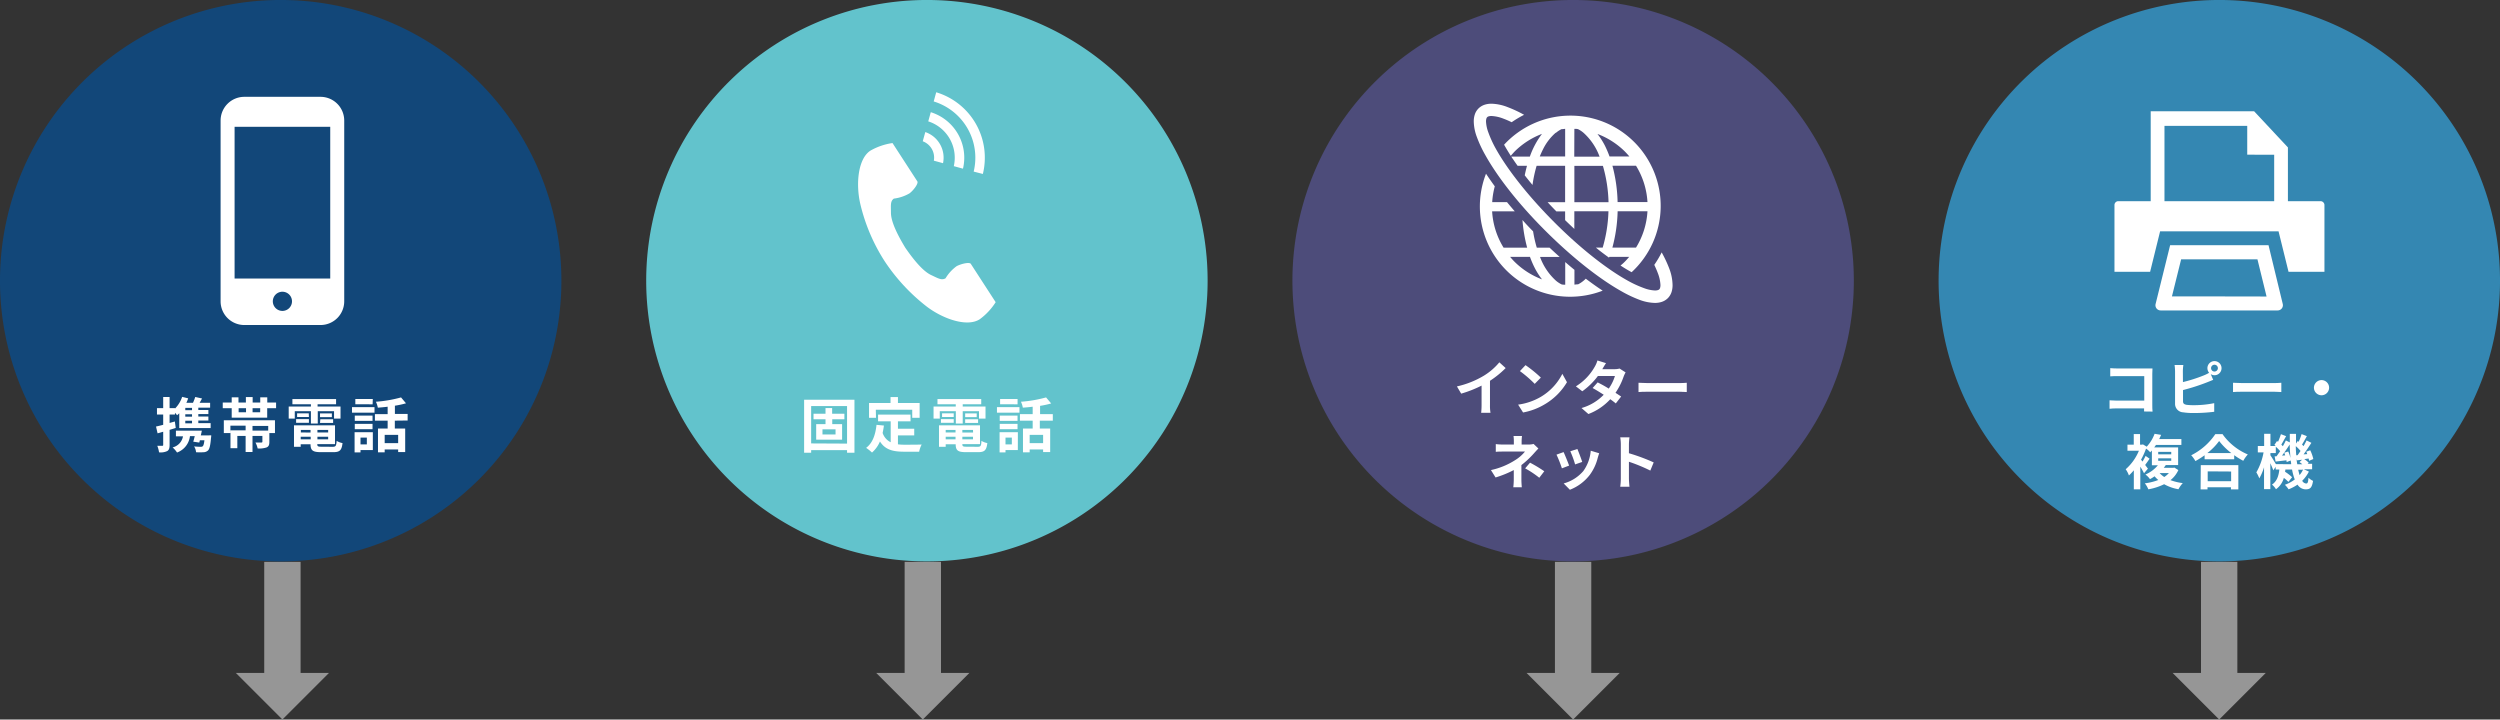 <svg xmlns="http://www.w3.org/2000/svg" viewBox="0 0 675.43 194.39"><rect x="0" y="0" width="675.43" height="194.39" fill="#333333" stroke="none"/><defs><style>.cls-1{fill:#969696;}.cls-2{fill:#3495c8;}.cls-2,.cls-4{opacity:0.85;}.cls-3{fill:#fff;}.cls-4{fill:#515086;}.cls-5{fill:#00529f;opacity:0.65;}.cls-6{fill:#62c3cc;}</style></defs><g id="レイヤー_2" data-name="レイヤー 2"><g id="コンテンツ"><polyline class="cls-1" points="88.88 181.81 76.3 194.39 63.72 181.81"/><rect class="cls-1" x="71.39" y="151.8" width="9.82" height="34.84"/><polyline class="cls-1" points="261.9 181.81 249.31 194.39 236.73 181.81"/><rect class="cls-1" x="244.41" y="151.8" width="9.82" height="34.84"/><polyline class="cls-1" points="437.59 181.81 425.01 194.39 412.43 181.81"/><rect class="cls-1" x="420.1" y="151.8" width="9.82" height="34.84"/><polyline class="cls-1" points="612.14 181.81 599.56 194.39 586.98 181.81"/><rect class="cls-1" x="594.65" y="151.8" width="9.82" height="34.84"/><path class="cls-2" d="M600.42,0a75.84,75.84,0,1,1-76.66,75A75.85,75.85,0,0,1,600.42,0Z"/><path class="cls-3" d="M579.27,111.17c0-.25,0-.53,0-.83H572c-.62,0-1.53,0-2.06.1v-2.29c.56,0,1.28.09,2,.09h7.38v-6.62h-7.19c-.67,0-1.54,0-2,.06V99.46c.6.06,1.43.09,2,.09h8c.47,0,1.14,0,1.41,0,0,.37-.05,1-.05,1.47v8.29c0,.56,0,1.41.07,1.89Z"/><path class="cls-3" d="M589.77,103.23a41.19,41.19,0,0,0,5.54-1.77,10.14,10.14,0,0,0,1.53-.74,2,2,0,0,1-.46-1.26,1.91,1.91,0,1,1,1.9,1.92,1.86,1.86,0,0,1-1-.31l.66,1.55c-.63.26-1.35.56-1.88.76a54.43,54.43,0,0,1-6.27,2v3c0,.69.32.86,1,1a16,16,0,0,0,1.86.09,27.38,27.38,0,0,0,5.57-.55v2.33a44.46,44.46,0,0,1-5.7.34,17.9,17.9,0,0,1-2.69-.19,2.29,2.29,0,0,1-2.19-2.39v-8.72a13.53,13.53,0,0,0-.13-1.67h2.37a12.33,12.33,0,0,0-.13,1.67Zm9.44-3.77a.92.92,0,1,0-.93.92A.92.92,0,0,0,599.21,99.46Z"/><path class="cls-3" d="M603.3,103.41c.58,0,1.75.09,2.58.09h8.6c.73,0,1.45-.06,1.87-.09v2.51c-.39,0-1.2-.08-1.87-.08h-8.6c-.91,0-2,0-2.58.08Z"/><path class="cls-3" d="M627.16,102.69a2.05,2.05,0,1,1-2,2A2.07,2.07,0,0,1,627.16,102.69Z"/><path class="cls-3" d="M588.53,127a7.25,7.25,0,0,1-2.13,2.72,14.38,14.38,0,0,0,3.33.8,7.43,7.43,0,0,0-1.17,1.66,12,12,0,0,1-3.87-1.36,15.72,15.72,0,0,1-4.27,1.38,6.22,6.22,0,0,0-.95-1.62,14.93,14.93,0,0,0,3.64-.9,6.9,6.9,0,0,1-1-1,10.16,10.16,0,0,1-1.25.77,5.41,5.41,0,0,0-1.23-1.25A8.87,8.87,0,0,0,583,125.7h-1.62v-4a5.45,5.45,0,0,1-.46.5,5.18,5.18,0,0,0-1.12-1,20.22,20.22,0,0,1-1.35,3l.4.5a15,15,0,0,0,.83-1.53l1.08.76c-.42.61-.84,1.21-1.2,1.69l.75,1-1.06,1.24a17.15,17.15,0,0,0-1-1.77v6.11H576.5v-5.14a13.88,13.88,0,0,1-1.33,1.4,6.2,6.2,0,0,0-.87-1.68,13.48,13.48,0,0,0,3.57-5h-3.09v-1.65h1.7v-2.85h1.7v2.85h.51l.29-.06,1,.61a10.42,10.42,0,0,0,2.13-3.48l1.76.29c-.16.38-.34.75-.52,1.14h6v1.57h-6.87a5.23,5.23,0,0,1-.48.68h6.47v4.76h-3.33c-.18.25-.35.51-.56.75h2.55l.33-.06Zm-5.44-4.26h3.52v-.66h-3.52Zm0,1.76h3.52v-.67h-3.52Zm.38,3.31a6.15,6.15,0,0,0,1.25,1.06,5.89,5.89,0,0,0,1.25-1.06Z"/><path class="cls-3" d="M600.45,117.28a16,16,0,0,0,6.85,5.5,9.12,9.12,0,0,0-1.23,1.72,20.1,20.1,0,0,1-2.45-1.52v1.1h-8V123a23,23,0,0,1-2.48,1.57A8,8,0,0,0,592,123a17,17,0,0,0,6.51-5.7Zm-5.86,8.39h10.15v6.56h-2v-.59h-6.33v.59h-1.87Zm8.24-3.27a17.72,17.72,0,0,1-3.28-3.25,16.38,16.38,0,0,1-3.18,3.25Zm-6.37,4.95V130h6.33v-2.61Z"/><path class="cls-3" d="M623.8,127.41a9.48,9.48,0,0,1-1.81,2.48,1.35,1.35,0,0,0,1.07.74c.4,0,.54-.31.62-1.57a4.48,4.48,0,0,0,1.24.86c-.29,1.81-.74,2.29-2,2.29a2.63,2.63,0,0,1-2.19-1.28,11.84,11.84,0,0,1-2.42,1.27,6.7,6.7,0,0,0-1-1.22,10,10,0,0,0,2.67-1.44,15.07,15.07,0,0,1-.73-2.69h-1.81c0,.21-.05.42-.08.61a12.47,12.47,0,0,1,1.9,1.47l-1,1.27a9.56,9.56,0,0,0-1.23-1.09,5.51,5.51,0,0,1-2.13,3.07,4.41,4.41,0,0,0-1.08-1.25c1.41-.94,1.81-2.46,2-4.08h-1v-.72l-.64.94c-.16-.48-.48-1.21-.8-1.92v7h-1.7v-5.91a13.81,13.81,0,0,1-1.28,3,9.76,9.76,0,0,0-.8-1.62,16.67,16.67,0,0,0,1.95-5.39H610v-1.73h1.71v-3.3h1.7v3.3h1.42c-.11-.11-.24-.21-.35-.3l.71-1.05.27.21a17.33,17.33,0,0,0,.78-2.06l1.41.54c-.45.77-.91,1.65-1.3,2.29l.41.42a16.84,16.84,0,0,0,.81-1.56l1.07.53c0-.75,0-1.52,0-2.3h1.68q0,1.34,0,2.61l.47-.68.25.2a15.79,15.79,0,0,0,.79-2.07l1.42.55c-.45.8-.91,1.66-1.31,2.28l.42.42c.3-.53.59-1.07.81-1.54l1.3.65c-.64,1-1.41,2.17-2.11,3.12l1-.07a6.36,6.36,0,0,0-.28-.65l1.08-.39a10.38,10.38,0,0,1,.83,2.37l-1.14.48a4.32,4.32,0,0,0-.13-.62l-1.18.16a6.18,6.18,0,0,1,1.22,1l-.31.27h1.22v1.47h-2.24Zm-4.79-2c0-.34-.08-.69-.13-1l-1.09.43a4.83,4.83,0,0,0-.06-.48c-1,.11-2,.24-2.93.34l-.26-1.41.5,0c.3-.41.64-.89,1-1.4a10.14,10.14,0,0,0-1.18-1.19v1.7h-1.46V123c.34.49,1.1,1.73,1.49,2.4Zm-.8-3.43a8.85,8.85,0,0,1,.62,1.79c-.11-1.16-.19-2.4-.22-3.68-.64,1-1.39,2.12-2.08,3l.86-.06c-.08-.26-.16-.5-.25-.72Zm2.53,1c.25-.34.53-.74.8-1.15a11.16,11.16,0,0,0-1.28-1.3c0,.86.06,1.68.13,2.48Zm1.28,2.45a7.15,7.15,0,0,0-.77-.59l.72-.63-1.41.16-.09-.45c0,.53.11,1,.19,1.51Zm-1.11,1.47c.12.53.24,1,.37,1.46a6.57,6.57,0,0,0,.93-1.46Z"/><path class="cls-4" d="M425.83,0a75.84,75.84,0,1,1-76.65,75A75.84,75.84,0,0,1,425.83,0Z"/><path class="cls-3" d="M402.55,109.43a11.17,11.17,0,0,0,.14,2.09h-2.52a18.8,18.8,0,0,0,.11-2.09v-5.25a31.27,31.27,0,0,1-5.51,2.17l-1.15-1.95a24.45,24.45,0,0,0,7.28-2.9,16.81,16.81,0,0,0,4.18-3.61l1.71,1.55a25.64,25.64,0,0,1-4.24,3.44Z"/><path class="cls-3" d="M416.28,107.22A15.14,15.14,0,0,0,422.1,101l1.25,2.26a16.91,16.91,0,0,1-5.92,5.92,17.39,17.39,0,0,1-5.94,2.26l-1.34-2.12A16.46,16.46,0,0,0,416.28,107.22Zm0-5.19-1.64,1.68a32.93,32.93,0,0,0-4-3.45l1.51-1.61A34.56,34.56,0,0,1,416.28,102Z"/><path class="cls-3" d="M439.19,100.61a8.56,8.56,0,0,0-.53,1.13,18.31,18.31,0,0,1-2.2,4.39c.59.37,1.13.74,1.53,1L436.54,109c-.39-.34-.9-.72-1.49-1.14a15.48,15.48,0,0,1-5.91,4l-1.86-1.62a13.5,13.5,0,0,0,6-3.59c-1.08-.7-2.17-1.36-3-1.82l1.36-1.52c.85.43,1.94,1,3,1.68a12.11,12.11,0,0,0,1.67-3.41h-4.6a18.82,18.82,0,0,1-4.22,4.13l-1.73-1.33a14.71,14.71,0,0,0,5.1-5.31,7,7,0,0,0,.72-1.68l2.32.72c-.38.56-.8,1.29-1,1.63h3.27a5.18,5.18,0,0,0,1.39-.17Z"/><path class="cls-3" d="M442.68,103.41c.57,0,1.74.09,2.57.09h8.6c.73,0,1.45-.06,1.87-.09v2.51c-.38,0-1.2-.08-1.87-.08h-8.6c-.91,0-2,0-2.57.08Z"/><path class="cls-3" d="M415.63,121.18c-.4.4-.89.95-1.23,1.33a24.27,24.27,0,0,1-3.36,3.14c0,1.28,0,3,0,4,0,.64.07,1.56.11,2h-2.3a19.48,19.48,0,0,0,.13-2V127a28.86,28.86,0,0,1-4.92,2L402.81,127a19.77,19.77,0,0,0,6.53-2.68A10.31,10.31,0,0,0,412,122h-5.79c-.58,0-1.59,0-2.09.08v-2.1a14.52,14.52,0,0,0,2.05.12H409v-.84a11,11,0,0,0-.09-1.47h2.29a12.75,12.75,0,0,0-.1,1.47v.84H413a4.9,4.9,0,0,0,1.33-.16ZM413.37,125a36.77,36.77,0,0,1,3.85,2.32l-1.35,1.76a25.56,25.56,0,0,0-3.82-2.54Z"/><path class="cls-3" d="M423.93,125.79l-1.95.74a31.66,31.66,0,0,0-1.46-3.7l1.92-.69C422.84,123,423.61,124.9,423.93,125.79Zm8.13-3.33c-.19.52-.28.85-.38,1.17a12.94,12.94,0,0,1-2.18,4.69,12.49,12.49,0,0,1-5.36,4l-1.68-1.71a10.67,10.67,0,0,0,5.31-3.35,10.82,10.82,0,0,0,2-5.49Zm-4.59,2.34-1.92.67a26.49,26.49,0,0,0-1.3-3.55l1.91-.62C426.46,122,427.25,124.06,427.47,124.8Z"/><path class="cls-3" d="M445.87,127.14a45.13,45.13,0,0,0-5.78-2.39v4.53c0,.47.08,1.59.15,2.23h-2.5a16.6,16.6,0,0,0,.16-2.23v-9.19a11.34,11.34,0,0,0-.16-1.93h2.5a15.94,15.94,0,0,0-.15,1.93v2.36a51.26,51.26,0,0,1,6.69,2.48Z"/><path class="cls-3" d="M427.87,75.81a7.28,7.28,0,0,1-1.5,1c-.34,0-.68.06-1,.09v-4c-.83-.67-1.66-1.38-2.49-2.1v6.12c-.35,0-.69,0-1-.09a7.62,7.62,0,0,1-1.51-1,16.07,16.07,0,0,1-4.3-6.42h5.3c-.9-.81-1.81-1.64-2.71-2.49h-3.46a33.33,33.33,0,0,1-1-4.42c-1-1-1.94-2-2.87-3.06a39.69,39.69,0,0,0,1.27,7.48h-6.37a21,21,0,0,1-3.1-9.82h6.12c-.72-.83-1.43-1.67-2.1-2.49h-4a21.39,21.39,0,0,1,.7-4.27c-.84-1.16-1.64-2.3-2.37-3.41A24.39,24.39,0,0,0,433,78.53q-2.24-1.47-4.57-3.24C428.26,75.47,428.07,75.65,427.87,75.81ZM409.2,70.73c-.43-.43-.83-.88-1.22-1.34h5.37a26.37,26.37,0,0,0,1.34,3.09,19.71,19.71,0,0,0,1.92,3A21.13,21.13,0,0,1,409.2,70.73Z"/><path class="cls-3" d="M406.36,39.1c.54.95,1.14,1.95,1.81,3,.33-.39.67-.77,1-1.13a21.14,21.14,0,0,1,7.43-4.8,22.59,22.59,0,0,0-3.28,6.14H408.3c.54.81,1.11,1.64,1.72,2.49h2.53c-.23.83-.43,1.69-.61,2.57.67.86,1.37,1.73,2.1,2.6a35.41,35.41,0,0,1,1.11-5.17h7.7v9.82h-4.74q1.15,1.24,2.37,2.49h2.37v2.37q1.25,1.21,2.49,2.37V57.08h9.22A38.59,38.59,0,0,1,433,66.9h-1.83c1.2,1,2.39,1.87,3.54,2.71l.09-.22h5.37c-.39.46-.79.91-1.22,1.34s-.74.7-1.13,1c1,.67,2,1.27,3,1.81A24.38,24.38,0,1,0,406.36,39.1ZM442,66.9h-6.38a41.5,41.5,0,0,0,1.42-9.82h8.06A21,21,0,0,1,442,66.9Zm0-22.13a21,21,0,0,1,3.1,9.82h-8.07a41.52,41.52,0,0,0-1.4-9.82Zm-3-3.83c.42.43.83.88,1.22,1.34h-5.37a28.15,28.15,0,0,0-1.33-3.09,20.53,20.53,0,0,0-1.93-3A21.13,21.13,0,0,1,439,40.94Zm-13.65-6.13c.35,0,.69,0,1,.09a7.28,7.28,0,0,1,1.5,1,16.08,16.08,0,0,1,4.31,6.42h-6.84Zm0,10h7.71a38.52,38.52,0,0,1,1.52,9.82h-9.23Zm-5-8.91a7.62,7.62,0,0,1,1.51-1c.34,0,.68-.06,1-.09v7.47H416c.28-.68.57-1.34.88-1.94A14.21,14.21,0,0,1,420.31,35.86Z"/><path class="cls-3" d="M451,72.59a33.15,33.15,0,0,0-2.06-4.4,28.4,28.4,0,0,1-2,3.37c.37.78.69,1.51.94,2.18a10.25,10.25,0,0,1,.73,3.25,2.64,2.64,0,0,1-.11.82.84.84,0,0,1-.21.35.92.92,0,0,1-.35.21,2.66,2.66,0,0,1-.81.11,9.64,9.64,0,0,1-3-.65,29.43,29.43,0,0,1-4.35-2C434.17,72.72,427,67.13,419.89,60s-12.68-14.28-15.76-19.82a29.43,29.43,0,0,1-2-4.35,9.64,9.64,0,0,1-.65-3,2.52,2.52,0,0,1,.11-.81.82.82,0,0,1,.57-.57,2.61,2.61,0,0,1,.81-.11,10.25,10.25,0,0,1,3.25.73c.67.25,1.41.57,2.19.95a28.34,28.34,0,0,1,3.36-2,32.57,32.57,0,0,0-4.4-2.06,12.86,12.86,0,0,0-4.4-.94,5.91,5.91,0,0,0-1.88.28,4.25,4.25,0,0,0-1.64,1,4.13,4.13,0,0,0-1,1.64,5.91,5.91,0,0,0-.28,1.88A12.55,12.55,0,0,0,399,37a32.49,32.49,0,0,0,2.26,4.85c3.3,5.93,9,13.27,16.31,20.55s14.62,13,20.55,16.32A33.39,33.39,0,0,0,442.94,81a12.56,12.56,0,0,0,4.15.84,5.89,5.89,0,0,0,1.87-.28,4.23,4.23,0,0,0,1.64-1,4.17,4.17,0,0,0,1-1.65,5.91,5.91,0,0,0,.28-1.88A12.91,12.91,0,0,0,451,72.59Z"/><path class="cls-5" d="M76.66,0A75.84,75.84,0,1,1,0,75,75.84,75.84,0,0,1,76.66,0Z"/><path class="cls-3" d="M47.48,115.62c-.54.17-1.1.35-1.66.51v4.07c0,.88-.15,1.36-.63,1.66a4.12,4.12,0,0,1-2.22.35,7.82,7.82,0,0,0-.47-1.76c.57,0,1.13,0,1.32,0s.27-.07.27-.27v-3.54c-.53.16-1,.3-1.52.43l-.42-1.83c.55-.12,1.22-.28,1.94-.47V112H42.41v-1.74h1.68v-3h1.73v3h1.45v.13a8,8,0,0,0,1.94-3.17l1.63.4a11.35,11.35,0,0,1-.49,1.21h1.79a16.26,16.26,0,0,0,.61-1.58l1.84.41-.66,1.17h2.84v1.31H53.58v.63H56.3v1.1H53.58v.66H56.3v1.09H53.58v.7h3.33v1.33H48.43v-4c-.19.19-.39.38-.58.54-.13-.17-.35-.43-.58-.68V112H45.82v2.27l1.42-.4Zm9.59,2s0,.43-.06.67c-.16,2-.39,3-.8,3.4a1.82,1.82,0,0,1-1.24.49,15.68,15.68,0,0,1-2,0,3.46,3.46,0,0,0-.53-1.57c.74.08,1.46.1,1.78.1a.82.82,0,0,0,.56-.15c.19-.17.34-.65.45-1.61H54c-.05.22-.11.43-.16.62l-1.62-.24c.13-.43.27-1,.4-1.5H51.32a5.37,5.37,0,0,1-3.49,4.43,6.94,6.94,0,0,0-1.2-1.38,3.74,3.74,0,0,0,2.81-3H47.53v-1.52h7c-.08.42-.18.85-.28,1.28Zm-5.19-7.43H50.06v.63h1.82Zm0,1.73H50.06v.66h1.82Zm0,1.75H50.06v.7h1.82Z"/><path class="cls-3" d="M74.59,108.75v1.54h-2.4v2.56H62.6v-2.56H60.18v-1.54H62.6v-1.41h1.83v1.41h2v-1.47h1.83v1.47h2.05v-1.41h1.9v1.41Zm-14.12,4.8H74.29V117H72.77v2.39c0,.81-.16,1.24-.76,1.5a6.28,6.28,0,0,1-2.4.27,5.91,5.91,0,0,0-.59-1.6c.64,0,1.39,0,1.59,0s.28-.06.28-.24v-1.55H68.22v4.34H66.36v-4.34H64.12v3.32H62.27v-4.82h4.09v-1.27H62.25v2H60.47Zm4-2.16h2v-1.1h-2Zm8,3.68H68.22v1.27h4.24Zm-2.17-4.78H68.24v1.1h2.05Z"/><path class="cls-3" d="M79.64,113.09H78v-3.25h6v-.61h-5v-1.41h11.8v1.41h-5v.61H92v3.25H90.25v-2h-4.4v3.33H84V111.1H79.64Zm10.26,7.62c.8,0,.95-.24,1.06-1.6a4.71,4.71,0,0,0,1.58.6c-.22,1.93-.73,2.45-2.48,2.45H86.7c-2.19,0-2.8-.46-2.8-2.14v0H81.24v.7H79.43v-5.8H90.51V120H85.72v0c0,.59.18.69,1.16.69ZM80,113.23h3.46v1H80Zm3.46-.56H80.27v-1h3.15Zm-2.18,3.48v.7H83.9v-.7Zm2.66,2.54V118H81.24v.69Zm4.72-2.54h-2.9v.7h2.9Zm0,2.54V118h-2.9v.69Zm1-7v1H86.46v-1Zm-3.12,1.58H90v1H86.46Z"/><path class="cls-3" d="M95.1,110h6.08v1.5H95.1Zm5.63,11.6H97.4v.63H95.8v-5.46h4.93Zm-.08-7.89h-4.8v-1.42h4.8Zm-4.8.8h4.8v1.44h-4.8Zm4.82-5.28H96v-1.44h4.72Zm-3.27,9v1.83h1.71v-1.83Zm9.27-4.58v2.12h2.8v6.37h-1.9v-.71h-3.64v.77h-1.81v-6.43h2.61v-2.12h-3.44v-1.77h3.44v-2c-.89.12-1.81.2-2.65.26a6.51,6.51,0,0,0-.52-1.6,34.78,34.78,0,0,0,6.79-1.17l1.34,1.59a23.44,23.44,0,0,1-3,.65v2.23h3.44v1.77Zm.9,3.83h-3.64v2.24h3.64Z"/><path class="cls-3" d="M86.6,26.16H66a6.41,6.41,0,0,0-6.4,6.4V81.42A6.4,6.4,0,0,0,66,87.81H86.6A6.4,6.4,0,0,0,93,81.42V32.56A6.41,6.41,0,0,0,86.6,26.16ZM76.3,84a2.59,2.59,0,1,1,2.59-2.59A2.59,2.59,0,0,1,76.3,84ZM89.22,34.26v41H63.38v-41Z"/><path class="cls-6" d="M251.25,0a75.84,75.84,0,1,1-76.66,75A75.85,75.85,0,0,1,251.25,0Z"/><path class="cls-3" d="M230.85,108v14.31h-2v-.7h-9.7v.7h-1.9V108Zm-2,11.85V109.71h-9.7V119.8Zm-4-6.57v1.3h2.66v4.21h-7v-4.21h2.52v-1.3h-3.24v-1.5h3.24v-1.54h1.79v1.54h3.31v1.5Zm.89,2.71h-3.53v1.39h3.53Z"/><path class="cls-3" d="M242.6,120.05a15.31,15.31,0,0,0,1.83.1c.86,0,3.5,0,4.58-.05a7,7,0,0,0-.68,1.94h-4c-3,0-5.15-.48-6.59-2.77a8.17,8.17,0,0,1-2.15,3A11.42,11.42,0,0,0,234,121c1.73-1.28,2.52-3.49,2.81-6.22l2,.19c-.1.72-.21,1.39-.35,2a4.28,4.28,0,0,0,2.18,2.51v-5.65h-3.41v-1.81H246v1.81H242.6v2H247v1.8H242.6Zm-5.93-7.17h-1.88v-4h5.81v-1.6h2v1.6h5.86v4h-2v-2.19h-9.84Z"/><path class="cls-3" d="M253.9,113.09h-1.68v-3.25h6v-.61h-4.94v-1.41H265.1v1.41h-5v.61h6.16v3.25h-1.76v-2h-4.4v3.33h-1.86V111.1H253.9Zm10.26,7.62c.8,0,.94-.24,1-1.6a4.85,4.85,0,0,0,1.59.6c-.23,1.93-.74,2.45-2.48,2.45H261c-2.2,0-2.8-.46-2.8-2.14v0H255.5v.7h-1.81v-5.8h11.08V120H260v0c0,.59.18.69,1.15.69Zm-9.94-7.48h3.45v1h-3.45Zm3.45-.56h-3.15v-1h3.15Zm-2.17,3.48v.7h2.66v-.7Zm2.66,2.54V118H255.5v.69Zm4.72-2.54H260v.7h2.9Zm0,2.54V118H260v.69Zm1-7v1h-3.12v-1Zm-3.12,1.58h3.49v1h-3.49Z"/><path class="cls-3" d="M269.35,110h6.08v1.5h-6.08Zm5.64,11.6h-3.33v.63h-1.6v-5.46H275Zm-.08-7.89H270.1v-1.42h4.81Zm-4.81.8h4.81v1.44H270.1Zm4.82-5.28H270.2v-1.44h4.72Zm-3.26,9v1.83h1.71v-1.83Zm9.27-4.58v2.12h2.8v6.37h-1.91v-.71h-3.63v.77h-1.81v-6.43H279v-2.12h-3.44v-1.77H279v-2c-.9.12-1.81.2-2.66.26a6.09,6.09,0,0,0-.51-1.6,34.78,34.78,0,0,0,6.79-1.17L284,109a23.82,23.82,0,0,1-3,.65v2.23h3.44v1.77Zm.89,3.83h-3.63v2.24h3.63Z"/><path class="cls-3" d="M235.16,40.7c-3.33,2.16-4,8.91-2.73,14.41A49.72,49.72,0,0,0,239,70.56a51.44,51.44,0,0,0,11.42,12.3c4.51,3.4,10.95,5.56,14.28,3.39a16.93,16.93,0,0,0,4.3-4.61l-1.79-2.76-4.92-7.59c-.37-.56-2.66,0-3.83.62a11,11,0,0,0-3,3.28c-1.08.62-2,0-3.87-.87-2.32-1.07-4.92-4.38-7-7.38-1.89-3.12-3.85-6.85-3.88-9.4,0-2.07-.22-3.15.78-3.88a11.13,11.13,0,0,0,4.23-1.42c1.08-.8,2.48-2.68,2.12-3.24l-4.92-7.59-1.79-2.76A16.85,16.85,0,0,0,235.16,40.7Z"/><path class="cls-3" d="M263.06,46.36a15.89,15.89,0,0,0-10.8-18.95l.68-2.48A18.45,18.45,0,0,1,265.54,47Z"/><path class="cls-3" d="M257.69,44.89a10.31,10.31,0,0,0-6.9-12.1l.68-2.48a12.87,12.87,0,0,1,8.7,15.26Z"/><path class="cls-3" d="M252.3,43.41a4.71,4.71,0,0,0-3-5.24l.69-2.49a7.31,7.31,0,0,1,4.79,8.41Z"/><path class="cls-3" d="M626.93,54.35h-8.8V39.83L609,30.06H581.06V54.35h-8.79a1.05,1.05,0,0,0-1,1.09v18h9.63l2.7-10.94h32l2.7,10.94H628v-18A1.06,1.06,0,0,0,626.93,54.35ZM614.42,41.81V54.35H584.78V34h22.36v7.79Z"/><path class="cls-3" d="M612.89,66.24H586.31l-3.93,15.9a1.4,1.4,0,0,0,1.36,1.73h31.64a1.41,1.41,0,0,0,1.36-1.73Zm-21.2,13.83H586.8l2.48-10H609.9l2,8.14.46,1.9Z"/></g></g></svg>